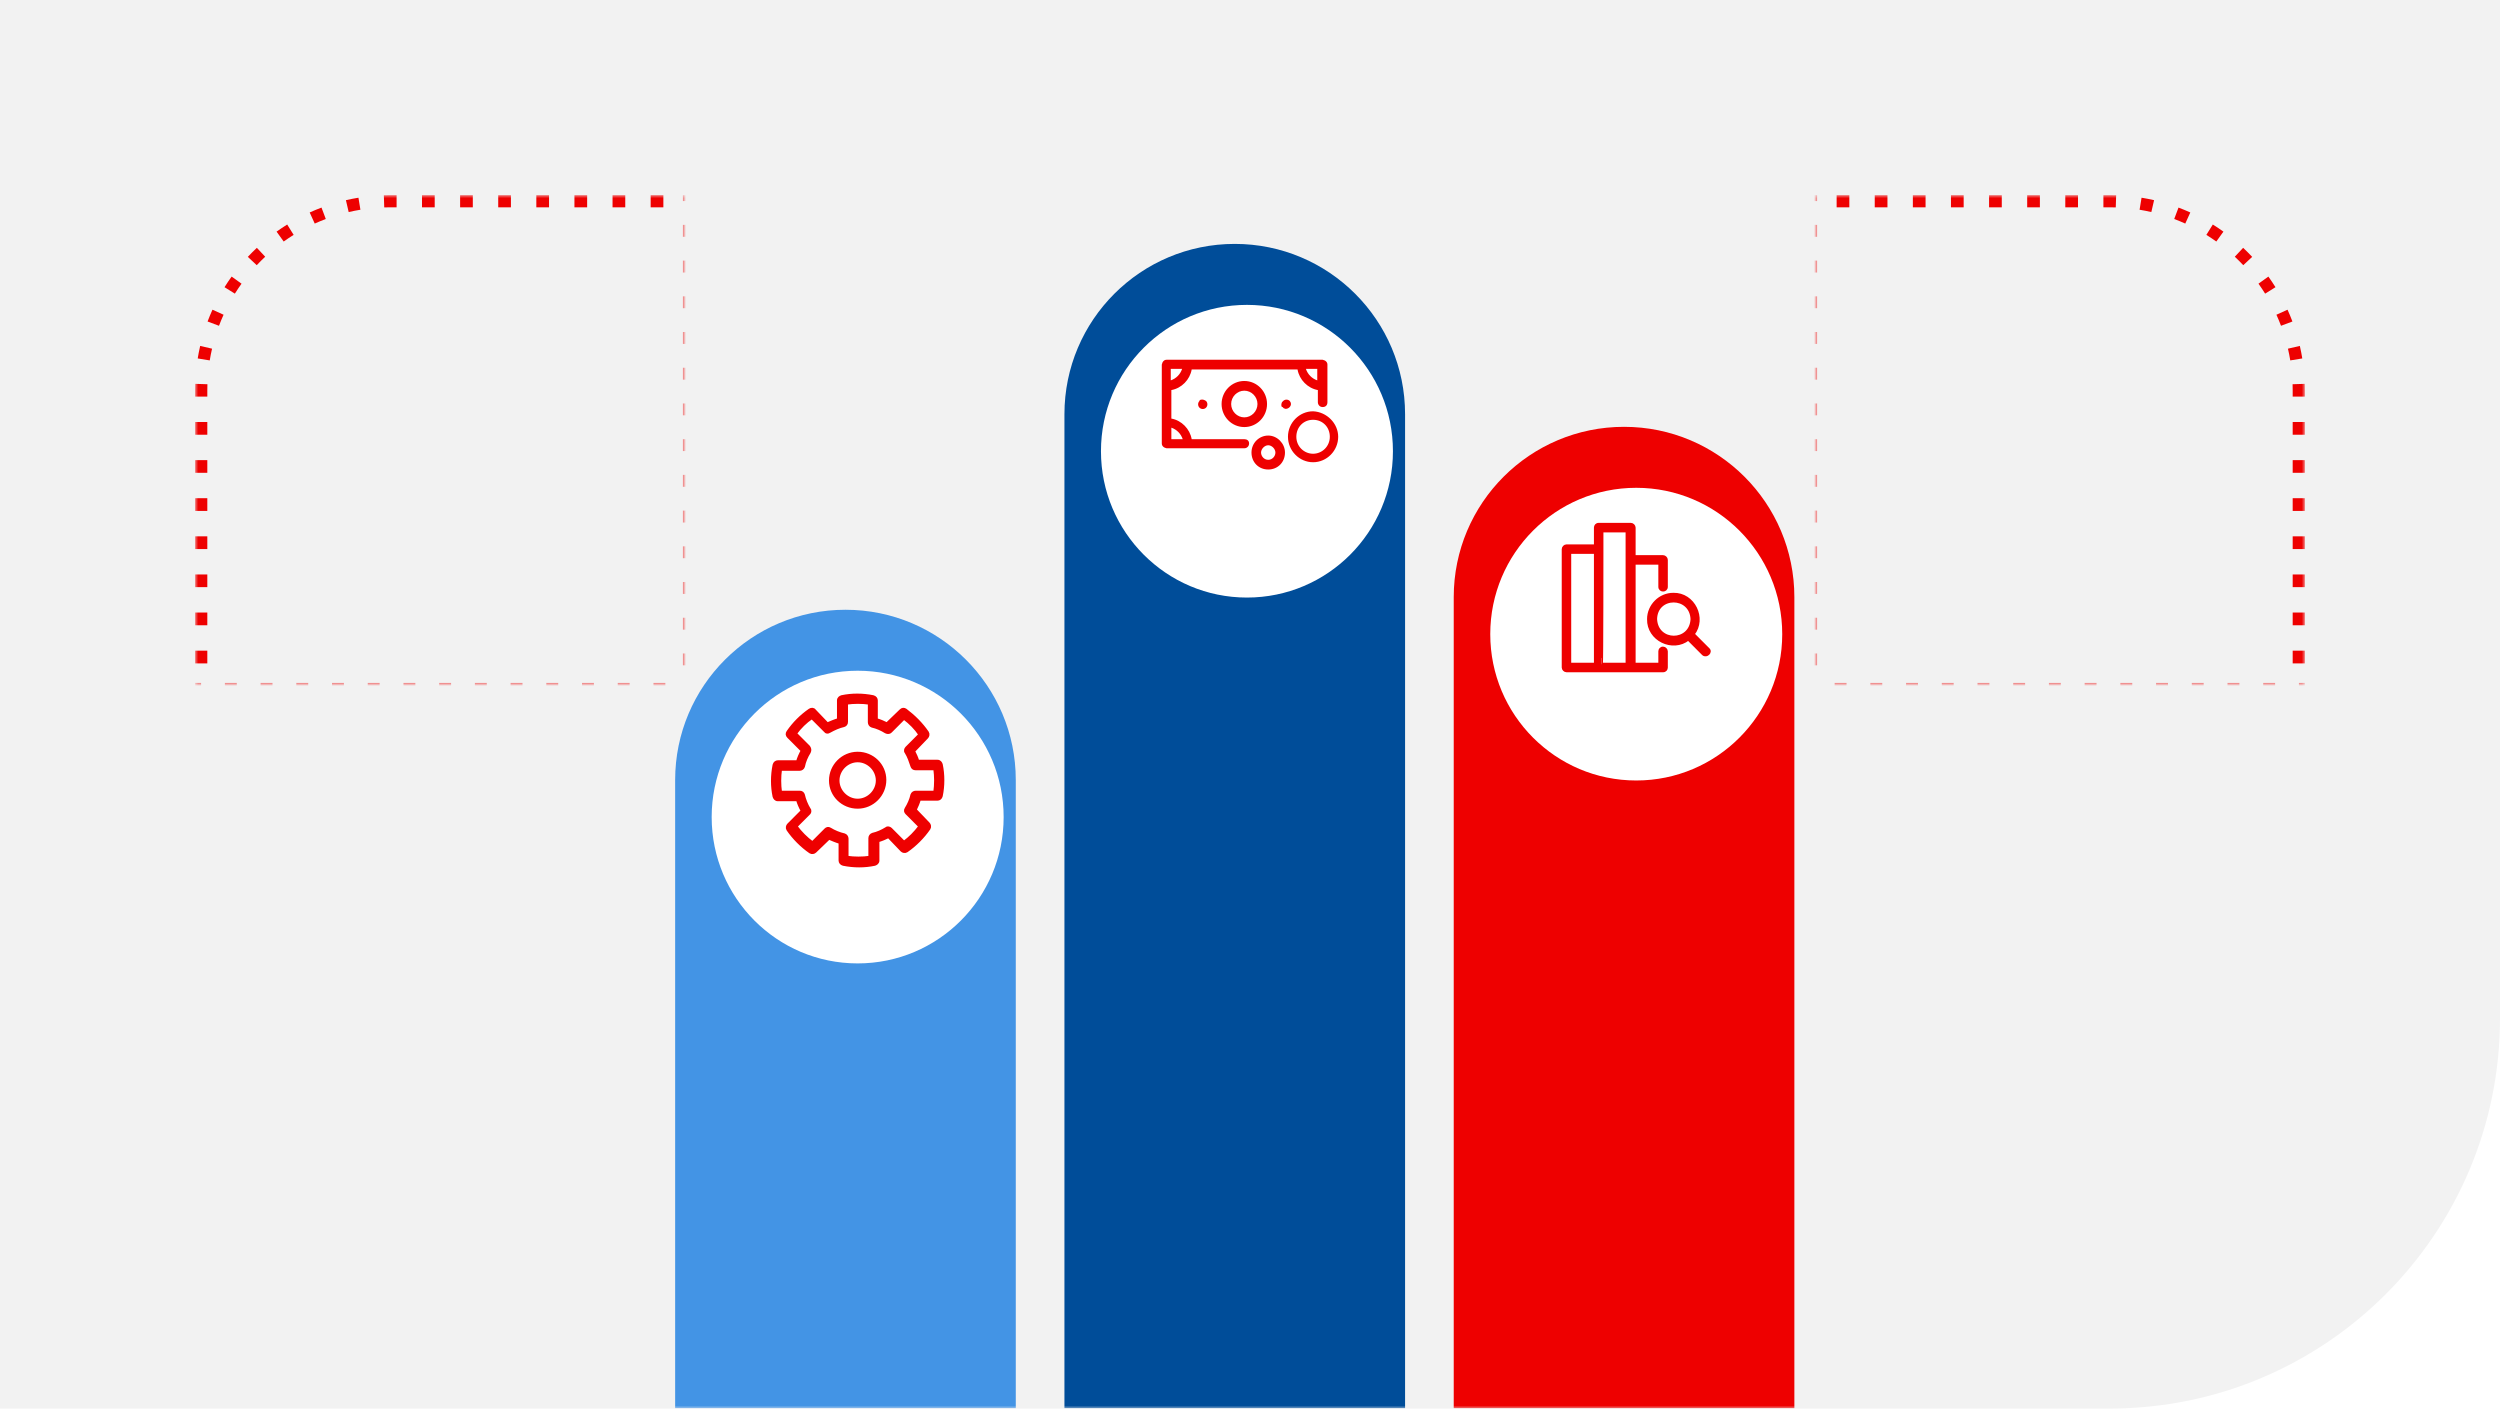 <svg width="410" height="231" viewBox="0 0 410 231" fill="none" xmlns="http://www.w3.org/2000/svg">
<path d="M0 0H409V231H0V0Z" fill="white"/>
<path d="M0 0H410V167C410 202.346 381.346 231 346 231H0V0Z" fill="#F2F2F2"/>
<mask id="mask0_34_16221" style="mask-type:alpha" maskUnits="userSpaceOnUse" x="0" y="0" width="409" height="231">
<path d="M0 0H409V167C409 202.346 380.346 231 345 231H0V0Z" fill="white"/>
</mask>
<g mask="url(#mask0_34_16221)">
<g filter="url(#filter0_d_34_16221)">
<path d="M240.412 97.932C240.412 82.505 252.918 70 268.344 70V70C283.77 70 296.276 82.505 296.276 97.932V231H240.412V97.932Z" fill="#EE0000"/>
</g>
<g filter="url(#filter1_ddd_34_16221)">
<ellipse cx="268.344" cy="98" rx="23.942" ry="24" fill="white"/>
</g>
<path d="M272.745 106.294C272.393 106.294 272.217 106.559 272.217 106.824V108.941H267.992V92.353H272.217V96.235C272.217 96.941 273.273 96.941 273.273 96.235V91.823C273.273 91.559 273.009 91.294 272.745 91.294H267.992V86.529C267.992 86.265 267.728 86 267.464 86H262.182C261.83 86 261.654 86.265 261.654 86.529V89.529H256.901C256.637 89.529 256.373 89.794 256.373 90.059V109.471C256.373 109.735 256.637 110 256.901 110H272.745C273.097 110 273.273 109.735 273.273 109.471V106.824C273.273 106.559 273.009 106.294 272.745 106.294ZM257.429 90.588H261.654V108.941H257.429V90.588ZM262.711 90.059V87.059H266.848V108.941H262.623C262.711 108.941 262.711 90.059 262.711 90.059ZM280.139 106.471L277.674 104C279.698 101.441 277.762 97.382 274.417 97.471C272.217 97.471 270.368 99.323 270.368 101.529C270.28 104.882 274.329 106.824 276.882 104.794L279.346 107.265C279.875 107.706 280.667 106.912 280.139 106.471ZM271.513 101.529C271.601 97.559 277.322 97.559 277.498 101.529C277.322 105.5 271.689 105.5 271.513 101.529Z" fill="#EE0000" stroke="#EE0000" stroke-width="0.5"/>
<g filter="url(#filter2_d_34_16221)">
<path d="M176.568 67.932C176.568 52.505 189.074 40 204.5 40V40C219.926 40 232.432 52.505 232.432 67.932V231H176.568V67.932Z" fill="#004D99"/>
</g>
<g filter="url(#filter3_ddd_34_16221)">
<ellipse cx="204.5" cy="68" rx="23.942" ry="24" fill="white"/>
</g>
<path d="M207.99 71.431C206.519 71.431 205.244 72.624 205.244 74.216C205.244 75.807 206.421 77 207.99 77C209.559 77 210.736 75.807 210.736 74.216C210.736 72.724 209.461 71.431 207.99 71.431ZM207.99 75.409C207.303 75.409 206.813 74.812 206.813 74.216C206.813 73.619 207.401 73.022 207.99 73.022C208.578 73.022 209.167 73.619 209.167 74.216C209.167 74.812 208.676 75.409 207.99 75.409ZM215.345 67.453C213.089 67.453 211.226 69.343 211.226 71.63C211.226 73.917 213.089 75.807 215.345 75.807C217.6 75.807 219.463 73.917 219.463 71.63C219.463 69.442 217.6 67.552 215.345 67.453ZM215.345 74.414C213.874 74.414 212.599 73.221 212.599 71.63C212.599 70.039 213.776 68.845 215.345 68.845C216.914 68.845 218.09 70.039 218.09 71.63C218.09 73.221 216.816 74.414 215.345 74.414ZM204.067 72.028H195.437C195.143 70.337 193.77 68.945 192.103 68.646V63.972C193.77 63.674 195.143 62.282 195.437 60.591H212.795C213.089 62.282 214.462 63.674 216.129 63.972V65.961C216.129 66.359 216.423 66.757 216.914 66.757C217.404 66.757 217.698 66.459 217.698 65.961V59.796C217.698 59.398 217.404 59.099 216.914 59H191.319C190.926 59 190.632 59.298 190.534 59.796V72.724C190.534 73.121 190.828 73.42 191.319 73.519H204.067C204.459 73.519 204.852 73.221 204.852 72.724C204.852 72.227 204.459 72.028 204.067 72.028ZM216.031 62.381C215.149 62.083 214.462 61.387 214.168 60.492H216.031V62.381ZM193.868 60.492C193.574 61.387 192.888 62.083 192.005 62.381V60.492H193.868ZM192.103 70.138C192.986 70.436 193.672 71.133 193.966 72.028H192.103V70.138ZM211.716 66.26C211.716 66.061 211.618 65.862 211.52 65.762C211.226 65.464 210.736 65.464 210.441 65.762C210.343 65.862 210.343 65.862 210.245 65.961C210.245 66.061 210.147 66.16 210.147 66.26C210.147 66.359 210.147 66.459 210.147 66.558C210.147 66.657 210.245 66.757 210.343 66.757C210.441 66.856 210.441 66.856 210.539 66.956C210.638 66.956 210.736 67.055 210.834 67.055C211.324 67.055 211.716 66.657 211.716 66.26ZM196.908 65.564C196.81 65.564 196.712 65.663 196.712 65.762C196.418 66.061 196.418 66.558 196.712 66.856C197.006 67.155 197.497 67.155 197.791 66.856C198.085 66.558 198.085 66.061 197.791 65.762C197.497 65.564 197.203 65.464 196.908 65.564ZM200.341 66.26C200.341 68.348 202.008 70.039 204.067 70.039C206.127 70.039 207.794 68.348 207.794 66.26C207.794 64.171 206.127 62.481 204.067 62.481C202.008 62.481 200.341 64.171 200.341 66.26ZM206.225 66.26C206.225 67.453 205.244 68.448 204.067 68.448C202.89 68.448 201.91 67.453 201.91 66.26C201.91 65.066 202.89 64.072 204.067 64.072C205.244 64.072 206.225 65.066 206.225 66.26Z" fill="#EE0000"/>
<g filter="url(#filter4_d_34_16221)">
<path d="M112.724 127.932C112.724 112.505 125.23 100 140.656 100V100C156.082 100 168.588 112.505 168.588 127.932V231H112.724V127.932Z" fill="#4394E5"/>
</g>
<g filter="url(#filter5_ddd_34_16221)">
<ellipse cx="140.656" cy="128" rx="23.942" ry="24" fill="white"/>
</g>
<path d="M154.36 125.375C154.273 125.112 154.098 124.85 153.749 124.85H150.519C150.345 124.237 150.083 123.713 149.821 123.188L152.003 120.912C152.178 120.737 152.265 120.388 152.091 120.125C151.13 118.725 149.908 117.5 148.512 116.45C148.25 116.275 147.988 116.275 147.726 116.538L145.457 118.725C144.933 118.463 144.322 118.2 143.711 118.025V114.875C143.711 114.612 143.537 114.35 143.187 114.263C141.442 113.913 139.696 113.913 138.038 114.263C137.776 114.35 137.514 114.525 137.514 114.875V118.025C136.903 118.2 136.292 118.463 135.681 118.725L133.586 116.538C133.411 116.275 133.062 116.275 132.8 116.45C131.404 117.413 130.182 118.637 129.222 120.037C129.047 120.3 129.047 120.563 129.309 120.825L131.578 123.1C131.229 123.712 130.967 124.325 130.793 124.938H127.563C127.301 124.938 127.039 125.113 126.952 125.463C126.603 127.213 126.603 128.963 126.952 130.625C127.039 130.888 127.214 131.15 127.563 131.15H130.793C130.967 131.763 131.229 132.375 131.578 132.988L129.309 135.262C129.134 135.437 129.047 135.788 129.222 136.05C130.182 137.45 131.491 138.762 132.888 139.725C133.149 139.9 133.499 139.812 133.673 139.637L135.943 137.45C136.554 137.712 137.165 137.975 137.776 138.15V141.125C137.776 141.388 137.95 141.65 138.299 141.738C140.045 142.088 141.791 142.088 143.449 141.738C143.711 141.65 143.973 141.475 143.973 141.125V137.887C144.584 137.712 145.195 137.45 145.719 137.188L147.901 139.463C148.075 139.638 148.425 139.725 148.686 139.55C150.083 138.588 151.392 137.275 152.353 135.875C152.527 135.612 152.44 135.263 152.265 135.088L150.083 132.812C150.345 132.287 150.607 131.675 150.781 131.062H153.749C154.011 131.062 154.273 130.887 154.36 130.537C154.709 128.875 154.709 127.037 154.36 125.375ZM153.313 129.925H150.17C149.908 129.925 149.647 130.1 149.559 130.363C149.385 131.15 149.036 131.937 148.599 132.637C148.425 132.9 148.512 133.163 148.686 133.338L150.869 135.525C150.083 136.575 149.21 137.45 148.25 138.15L146.068 135.963C145.893 135.788 145.544 135.7 145.37 135.875C144.671 136.312 143.886 136.663 143.1 136.838C142.838 136.925 142.664 137.187 142.664 137.45V140.6C141.442 140.775 140.132 140.775 138.91 140.6V137.537C138.91 137.275 138.736 137.013 138.474 136.925C137.688 136.75 136.815 136.4 136.117 135.963C135.855 135.788 135.593 135.875 135.419 136.05L133.237 138.238C132.189 137.45 131.316 136.575 130.531 135.525L132.713 133.338C132.8 133.25 132.888 132.9 132.713 132.725C132.277 132.025 131.927 131.15 131.753 130.363C131.666 130.1 131.491 129.925 131.142 129.925H128C127.825 128.7 127.825 127.387 128 126.162H131.142C131.404 126.162 131.666 125.987 131.753 125.725C131.927 124.85 132.277 124.062 132.713 123.362C132.888 123.012 132.8 122.75 132.626 122.487L130.444 120.3C131.229 119.25 132.102 118.375 133.149 117.675L135.332 119.862C135.506 120.125 135.768 120.125 136.03 119.95C136.815 119.513 137.601 119.162 138.387 118.987C138.649 118.9 138.823 118.725 138.823 118.375V115.312C140.045 115.137 141.354 115.137 142.576 115.312V118.462C142.576 118.725 142.751 118.988 143.013 119.075C143.798 119.25 144.584 119.6 145.282 120.037C145.631 120.212 145.893 120.125 146.068 119.95L148.25 117.763C149.297 118.55 150.17 119.425 150.869 120.475L148.686 122.662C148.512 122.837 148.425 123.187 148.599 123.362C149.036 124.062 149.297 124.85 149.559 125.638C149.647 125.9 149.821 126.075 150.17 126.075H153.313C153.487 127.388 153.487 128.613 153.313 129.925ZM140.656 123.537C138.212 123.537 136.204 125.55 136.204 128C136.204 130.45 138.212 132.375 140.656 132.375C143.1 132.375 145.108 130.362 145.108 127.912C145.108 125.462 143.1 123.537 140.656 123.537ZM140.656 131.238C138.91 131.238 137.426 129.75 137.426 128C137.426 126.25 138.91 124.763 140.656 124.763C142.402 124.763 143.886 126.25 143.886 128C143.886 129.75 142.402 131.238 140.656 131.238Z" fill="#EE0000" stroke="#EE0000" stroke-width="0.5"/>
</g>
<mask id="mask1_34_16221" style="mask-type:alpha" maskUnits="userSpaceOnUse" x="298" y="32" width="80" height="80">
<path d="M298 32H378V112H298V32Z" fill="white"/>
</mask>
<g mask="url(#mask1_34_16221)">
<path fill-rule="evenodd" clip-rule="evenodd" d="M296 32V34H297.042V32.976H298V32H296ZM301.208 32V34H303.292V32H301.208ZM307.458 32V34H309.542V32H307.458ZM313.708 32V34H315.792V32H313.708ZM319.958 32V34H322.042V32H319.958ZM326.208 32V34H328.292V32H326.208ZM332.458 32V34H334.542V32H332.458ZM338.708 32V34H340.792V32H338.708ZM344.958 32V34H346C346.33 34 346.658 34.005 346.985 34.016L347.049 32.017C346.701 32.006 346.351 32 346 32H344.958ZM351.215 32.423L350.891 34.397C351.541 34.503 352.183 34.63 352.817 34.778L353.27 32.829C352.593 32.672 351.908 32.536 351.215 32.423ZM357.275 34.043L356.571 35.915C357.185 36.146 357.789 36.397 358.384 36.667L359.21 34.845C358.576 34.558 357.931 34.29 357.275 34.043ZM362.9 36.822L361.842 38.519C362.399 38.866 362.943 39.23 363.474 39.611L364.64 37.987C364.074 37.58 363.494 37.191 362.9 36.822ZM367.875 40.644L366.507 42.104C366.985 42.551 367.449 43.015 367.896 43.492L369.356 42.125C368.878 41.615 368.384 41.122 367.875 40.644ZM372.013 45.359L370.389 46.526C370.77 47.057 371.134 47.601 371.481 48.158L373.178 47.1C372.809 46.507 372.42 45.926 372.013 45.359ZM375.155 50.79L373.333 51.616C373.603 52.211 373.854 52.815 374.085 53.429L375.957 52.725C375.71 52.069 375.442 51.424 375.155 50.79ZM377.171 56.73L375.223 57.183C375.37 57.817 375.497 58.459 375.604 59.108L377.577 58.785C377.464 58.092 377.328 57.407 377.171 56.73ZM377.983 62.951L375.984 63.015C375.995 63.342 376 63.67 376 64V65.042H378V64C378 63.649 377.994 63.299 377.983 62.951ZM378 71.292V69.208H376V71.292H378ZM296 112V114H298V113.024H296.976V112H296ZM376 114H378V112H377.024V112.958H376V114ZM378 75.458H376V77.542H378V75.458ZM378 81.708H376V83.792H378V81.708ZM378 87.958H376V90.042H378V87.958ZM378 94.208H376V96.292H378V94.208ZM378 100.458H376V102.542H378V100.458ZM378 106.708H376V108.792H378V106.708ZM373.119 114V112H371.167V114H373.119ZM367.262 114V112H365.31V114H367.262ZM361.405 114V112H359.452V114H361.405ZM355.548 114V112H353.595V114H355.548ZM349.69 114V112H347.738V114H349.69ZM343.833 114V112H341.881V114H343.833ZM337.976 114V112H336.024V114H337.976ZM332.119 114V112H330.167V114H332.119ZM326.262 114V112H324.31V114H326.262ZM320.405 114V112H318.452V114H320.405ZM314.548 114V112H312.595V114H314.548ZM308.69 114V112H306.738V114H308.69ZM302.833 114V112H300.881V114H302.833ZM296 109.119H298V107.167H296V109.119ZM296 103.262H298V101.31H296V103.262ZM296 97.405H298V95.452H296V97.405ZM296 91.548H298V89.595H296V91.548ZM296 85.691H298V83.738H296V85.691ZM296 79.833H298V77.881H296V79.833ZM296 73.976H298V72.024H296V73.976ZM296 68.119H298V66.167H296V68.119ZM296 62.262H298V60.309H296V62.262ZM296 56.405H298V54.452H296V56.405ZM296 50.548H298V48.595H296V50.548ZM296 44.691H298V42.738H296V44.691ZM296 38.833H298V36.881H296V38.833Z" fill="#EE0000"/>
</g>
<mask id="mask2_34_16221" style="mask-type:alpha" maskUnits="userSpaceOnUse" x="32" y="32" width="80" height="80">
<path d="M32 32H112V112H32V32Z" fill="white"/>
</mask>
<g mask="url(#mask2_34_16221)">
<path fill-rule="evenodd" clip-rule="evenodd" d="M112.958 32.976H112V32H114V34H112.958V32.976ZM114 38.833V36.881H112V38.833H114ZM65.042 32H64C63.649 32 63.299 32.006 62.951 32.017L63.015 34.016C63.342 34.005 63.67 34 64 34H65.042V32ZM58.785 32.423C58.092 32.536 57.407 32.672 56.73 32.829L57.183 34.778C57.817 34.63 58.459 34.503 59.108 34.397L58.785 32.423ZM52.725 34.043L53.429 35.915C52.815 36.146 52.211 36.397 51.616 36.667L50.79 34.845C51.424 34.558 52.069 34.29 52.725 34.043ZM47.1 36.822L48.158 38.519C47.601 38.866 47.057 39.23 46.526 39.611L45.359 37.987C45.926 37.58 46.507 37.191 47.1 36.822ZM42.125 40.644L43.492 42.104C43.015 42.551 42.551 43.015 42.104 43.492L40.644 42.125C41.122 41.615 41.615 41.122 42.125 40.644ZM37.987 45.359C37.58 45.926 37.191 46.507 36.822 47.1L38.519 48.158C38.866 47.601 39.23 47.057 39.611 46.526L37.987 45.359ZM34.845 50.79L36.667 51.616C36.397 52.211 36.146 52.815 35.915 53.429L34.043 52.725C34.29 52.069 34.558 51.424 34.845 50.79ZM32.829 56.73L34.778 57.183C34.63 57.817 34.503 58.459 34.397 59.108L32.423 58.785C32.536 58.092 32.672 57.407 32.829 56.73ZM32 112V114H34V112.958H32.976V112H32ZM112 114H114V112H113.024V113.024H112V114ZM114 42.738H112V44.691H114V42.738ZM114 48.595H112V50.548H114V48.595ZM114 54.452H112V56.405H114V54.452ZM114 60.309H112V62.262H114V60.309ZM114 66.167H112V68.119H114V66.167ZM114 72.024H112V73.976H114V72.024ZM114 77.881H112V79.833H114V77.881ZM114 83.738H112V85.691H114V83.738ZM114 89.595H112V91.548H114V89.595ZM114 95.452H112V97.405H114V95.452ZM114 101.31H112V103.262H114V101.31ZM114 107.167H112V109.119H114V107.167ZM109.119 114V112H107.167V114H109.119ZM103.262 114V112H101.31V114H103.262ZM97.405 114V112H95.452V114H97.405ZM91.548 114V112H89.595V114H91.548ZM85.691 114V112H83.738V114H85.691ZM79.833 114V112H77.881V114H79.833ZM73.976 114V112H72.024V114H73.976ZM68.119 114V112H66.167V114H68.119ZM62.262 114V112H60.309V114H62.262ZM56.405 114V112H54.452V114H56.405ZM50.548 114V112H48.595V114H50.548ZM44.691 114V112H42.738V114H44.691ZM38.833 114V112H36.881V114H38.833ZM32 108.792H34V106.708H32V108.792ZM32 102.542H34V100.458H32V102.542ZM32 96.292H34V94.208H32V96.292ZM32 90.042H34V87.958H32V90.042ZM32 83.792H34V81.708H32V83.792ZM32 77.542H34V75.458H32V77.542ZM32 71.292H34V69.208H32V71.292ZM32 65.042H34V64C34 63.67 34.005 63.342 34.016 63.015L32.017 62.951C32.006 63.299 32 63.649 32 64V65.042ZM69.208 32V34H71.292V32H69.208ZM75.458 32V34H77.542V32H75.458ZM81.708 32V34H83.792V32H81.708ZM87.958 32V34H90.042V32H87.958ZM94.208 32V34H96.292V32H94.208ZM100.458 32V34H102.542V32H100.458ZM106.708 32V34H108.792V32H106.708Z" fill="#EE0000"/>
</g>
<defs>
<filter id="filter0_d_34_16221" x="234.412" y="66" width="63.863" height="169" filterUnits="userSpaceOnUse" color-interpolation-filters="sRGB">
<feFlood flood-opacity="0" result="BackgroundImageFix"/>
<feColorMatrix in="SourceAlpha" type="matrix" values="0 0 0 0 0 0 0 0 0 0 0 0 0 0 0 0 0 0 127 0" result="hardAlpha"/>
<feOffset dx="-2"/>
<feGaussianBlur stdDeviation="2"/>
<feComposite in2="hardAlpha" operator="out"/>
<feColorMatrix type="matrix" values="0 0 0 0 0.082 0 0 0 0 0.082 0 0 0 0 0.082 0 0 0 0.2 0"/>
<feBlend mode="normal" in2="BackgroundImageFix" result="effect1_dropShadow_34_16221"/>
<feBlend mode="normal" in="SourceGraphic" in2="effect1_dropShadow_34_16221" result="shape"/>
</filter>
<filter id="filter1_ddd_34_16221" x="240.402" y="72" width="55.883" height="56" filterUnits="userSpaceOnUse" color-interpolation-filters="sRGB">
<feFlood flood-opacity="0" result="BackgroundImageFix"/>
<feColorMatrix in="SourceAlpha" type="matrix" values="0 0 0 0 0 0 0 0 0 0 0 0 0 0 0 0 0 0 127 0" result="hardAlpha"/>
<feOffset dy="2"/>
<feGaussianBlur stdDeviation="2"/>
<feComposite in2="hardAlpha" operator="out"/>
<feColorMatrix type="matrix" values="0 0 0 0 0.082 0 0 0 0 0.082 0 0 0 0 0.082 0 0 0 0.2 0"/>
<feBlend mode="normal" in2="BackgroundImageFix" result="effect1_dropShadow_34_16221"/>
<feColorMatrix in="SourceAlpha" type="matrix" values="0 0 0 0 0 0 0 0 0 0 0 0 0 0 0 0 0 0 127 0" result="hardAlpha"/>
<feOffset dy="2"/>
<feGaussianBlur stdDeviation="2"/>
<feComposite in2="hardAlpha" operator="out"/>
<feColorMatrix type="matrix" values="0 0 0 0 0.082 0 0 0 0 0.082 0 0 0 0 0.082 0 0 0 0.2 0"/>
<feBlend mode="normal" in2="effect1_dropShadow_34_16221" result="effect2_dropShadow_34_16221"/>
<feColorMatrix in="SourceAlpha" type="matrix" values="0 0 0 0 0 0 0 0 0 0 0 0 0 0 0 0 0 0 127 0" result="hardAlpha"/>
<feOffset dy="2"/>
<feGaussianBlur stdDeviation="2"/>
<feComposite in2="hardAlpha" operator="out"/>
<feColorMatrix type="matrix" values="0 0 0 0 0.082 0 0 0 0 0.082 0 0 0 0 0.082 0 0 0 0.2 0"/>
<feBlend mode="normal" in2="effect2_dropShadow_34_16221" result="effect3_dropShadow_34_16221"/>
<feBlend mode="normal" in="SourceGraphic" in2="effect3_dropShadow_34_16221" result="shape"/>
</filter>
<filter id="filter2_d_34_16221" x="170.568" y="36" width="63.863" height="199" filterUnits="userSpaceOnUse" color-interpolation-filters="sRGB">
<feFlood flood-opacity="0" result="BackgroundImageFix"/>
<feColorMatrix in="SourceAlpha" type="matrix" values="0 0 0 0 0 0 0 0 0 0 0 0 0 0 0 0 0 0 127 0" result="hardAlpha"/>
<feOffset dx="-2"/>
<feGaussianBlur stdDeviation="2"/>
<feComposite in2="hardAlpha" operator="out"/>
<feColorMatrix type="matrix" values="0 0 0 0 0.082 0 0 0 0 0.082 0 0 0 0 0.082 0 0 0 0.2 0"/>
<feBlend mode="normal" in2="BackgroundImageFix" result="effect1_dropShadow_34_16221"/>
<feBlend mode="normal" in="SourceGraphic" in2="effect1_dropShadow_34_16221" result="shape"/>
</filter>
<filter id="filter3_ddd_34_16221" x="176.559" y="42" width="55.883" height="56" filterUnits="userSpaceOnUse" color-interpolation-filters="sRGB">
<feFlood flood-opacity="0" result="BackgroundImageFix"/>
<feColorMatrix in="SourceAlpha" type="matrix" values="0 0 0 0 0 0 0 0 0 0 0 0 0 0 0 0 0 0 127 0" result="hardAlpha"/>
<feOffset dy="2"/>
<feGaussianBlur stdDeviation="2"/>
<feComposite in2="hardAlpha" operator="out"/>
<feColorMatrix type="matrix" values="0 0 0 0 0.082 0 0 0 0 0.082 0 0 0 0 0.082 0 0 0 0.2 0"/>
<feBlend mode="normal" in2="BackgroundImageFix" result="effect1_dropShadow_34_16221"/>
<feColorMatrix in="SourceAlpha" type="matrix" values="0 0 0 0 0 0 0 0 0 0 0 0 0 0 0 0 0 0 127 0" result="hardAlpha"/>
<feOffset dy="2"/>
<feGaussianBlur stdDeviation="2"/>
<feComposite in2="hardAlpha" operator="out"/>
<feColorMatrix type="matrix" values="0 0 0 0 0.082 0 0 0 0 0.082 0 0 0 0 0.082 0 0 0 0.2 0"/>
<feBlend mode="normal" in2="effect1_dropShadow_34_16221" result="effect2_dropShadow_34_16221"/>
<feColorMatrix in="SourceAlpha" type="matrix" values="0 0 0 0 0 0 0 0 0 0 0 0 0 0 0 0 0 0 127 0" result="hardAlpha"/>
<feOffset dy="2"/>
<feGaussianBlur stdDeviation="2"/>
<feComposite in2="hardAlpha" operator="out"/>
<feColorMatrix type="matrix" values="0 0 0 0 0.082 0 0 0 0 0.082 0 0 0 0 0.082 0 0 0 0.2 0"/>
<feBlend mode="normal" in2="effect2_dropShadow_34_16221" result="effect3_dropShadow_34_16221"/>
<feBlend mode="normal" in="SourceGraphic" in2="effect3_dropShadow_34_16221" result="shape"/>
</filter>
<filter id="filter4_d_34_16221" x="106.724" y="96" width="63.863" height="139" filterUnits="userSpaceOnUse" color-interpolation-filters="sRGB">
<feFlood flood-opacity="0" result="BackgroundImageFix"/>
<feColorMatrix in="SourceAlpha" type="matrix" values="0 0 0 0 0 0 0 0 0 0 0 0 0 0 0 0 0 0 127 0" result="hardAlpha"/>
<feOffset dx="-2"/>
<feGaussianBlur stdDeviation="2"/>
<feComposite in2="hardAlpha" operator="out"/>
<feColorMatrix type="matrix" values="0 0 0 0 0.082 0 0 0 0 0.082 0 0 0 0 0.082 0 0 0 0.2 0"/>
<feBlend mode="normal" in2="BackgroundImageFix" result="effect1_dropShadow_34_16221"/>
<feBlend mode="normal" in="SourceGraphic" in2="effect1_dropShadow_34_16221" result="shape"/>
</filter>
<filter id="filter5_ddd_34_16221" x="112.715" y="102" width="55.883" height="56" filterUnits="userSpaceOnUse" color-interpolation-filters="sRGB">
<feFlood flood-opacity="0" result="BackgroundImageFix"/>
<feColorMatrix in="SourceAlpha" type="matrix" values="0 0 0 0 0 0 0 0 0 0 0 0 0 0 0 0 0 0 127 0" result="hardAlpha"/>
<feOffset dy="2"/>
<feGaussianBlur stdDeviation="2"/>
<feComposite in2="hardAlpha" operator="out"/>
<feColorMatrix type="matrix" values="0 0 0 0 0.082 0 0 0 0 0.082 0 0 0 0 0.082 0 0 0 0.2 0"/>
<feBlend mode="normal" in2="BackgroundImageFix" result="effect1_dropShadow_34_16221"/>
<feColorMatrix in="SourceAlpha" type="matrix" values="0 0 0 0 0 0 0 0 0 0 0 0 0 0 0 0 0 0 127 0" result="hardAlpha"/>
<feOffset dy="2"/>
<feGaussianBlur stdDeviation="2"/>
<feComposite in2="hardAlpha" operator="out"/>
<feColorMatrix type="matrix" values="0 0 0 0 0.082 0 0 0 0 0.082 0 0 0 0 0.082 0 0 0 0.2 0"/>
<feBlend mode="normal" in2="effect1_dropShadow_34_16221" result="effect2_dropShadow_34_16221"/>
<feColorMatrix in="SourceAlpha" type="matrix" values="0 0 0 0 0 0 0 0 0 0 0 0 0 0 0 0 0 0 127 0" result="hardAlpha"/>
<feOffset dy="2"/>
<feGaussianBlur stdDeviation="2"/>
<feComposite in2="hardAlpha" operator="out"/>
<feColorMatrix type="matrix" values="0 0 0 0 0.082 0 0 0 0 0.082 0 0 0 0 0.082 0 0 0 0.2 0"/>
<feBlend mode="normal" in2="effect2_dropShadow_34_16221" result="effect3_dropShadow_34_16221"/>
<feBlend mode="normal" in="SourceGraphic" in2="effect3_dropShadow_34_16221" result="shape"/>
</filter>
</defs>
</svg>
